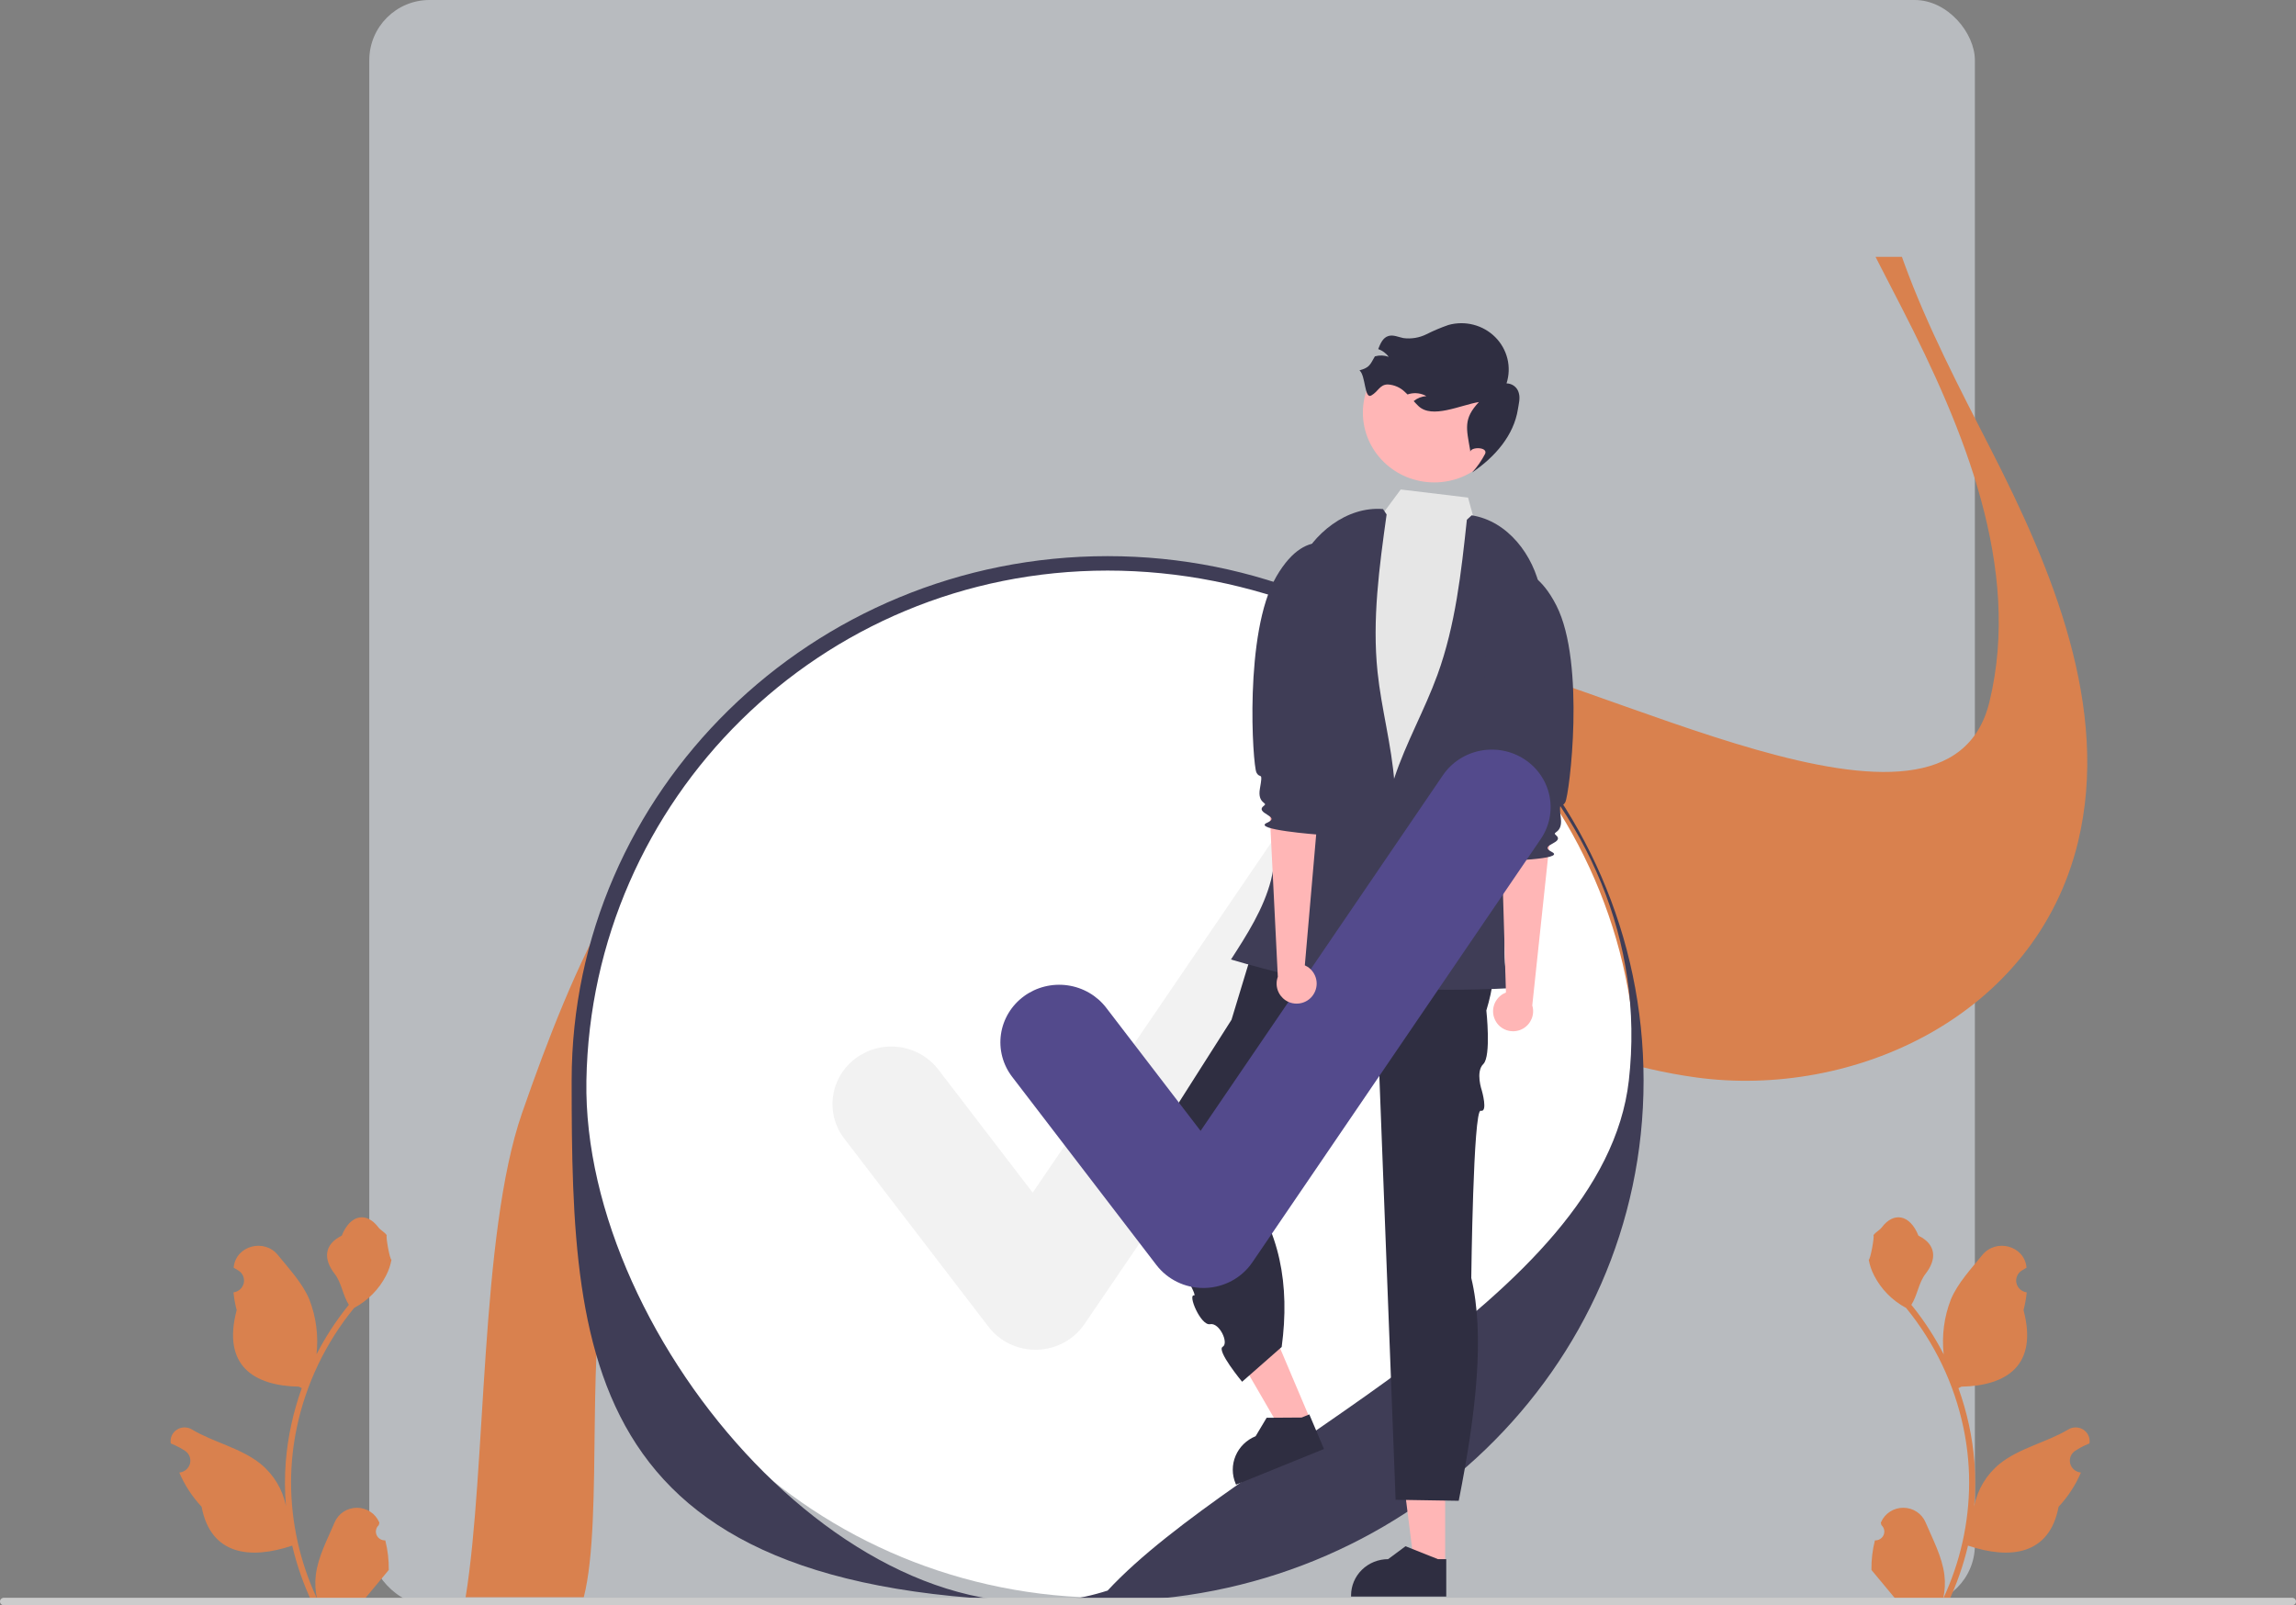 <?xml version="1.0" encoding="UTF-8"?> <svg xmlns="http://www.w3.org/2000/svg" width="1144" height="800" viewBox="0 0 1144 800" fill="none"><rect x="0" y="0" width="1144" height="800" fill="#808080" stroke="none"/> <rect x="184" width="800" height="800" rx="30" fill="#B8BBBF"></rect> <g clip-path="url(#clip0_33_5)"> <path d="M191.97 767.67C191.054 767.711 190.146 767.476 189.371 766.996C188.596 766.515 187.99 765.813 187.636 764.985C187.282 764.156 187.197 763.241 187.392 762.364C187.587 761.486 188.053 760.688 188.727 760.079L189.034 758.886C188.993 758.79 188.953 758.695 188.912 758.599C187.988 756.465 186.441 754.645 184.464 753.368C182.487 752.091 180.169 751.415 177.8 751.423C175.432 751.432 173.119 752.125 171.152 753.416C169.184 754.707 167.651 756.539 166.744 758.68C163.118 767.226 158.502 775.787 157.365 784.824C156.865 788.818 157.076 792.867 157.99 796.791C149.474 778.61 145.052 758.85 145.023 738.851C145.022 733.832 145.306 728.817 145.877 723.829C146.348 719.741 147.002 715.681 147.838 711.651C152.403 689.781 162.202 669.283 176.432 651.841C183.32 648.163 188.89 642.507 192.392 635.635C193.66 633.165 194.557 630.528 195.054 627.807C194.277 627.907 192.124 616.326 192.71 615.615C191.628 614.007 189.69 613.208 188.507 611.639C182.626 603.835 174.523 605.198 170.293 615.803C161.257 620.266 161.17 627.668 166.714 634.788C170.242 639.317 170.726 645.446 173.821 650.295C173.503 650.694 173.172 651.08 172.853 651.479C167.033 658.805 161.959 666.671 157.706 674.964C158.741 665.673 157.506 656.274 154.105 647.54C150.657 639.401 144.196 632.546 138.505 625.509C131.67 617.057 117.655 620.746 116.451 631.46C116.439 631.564 116.427 631.667 116.416 631.771C117.262 632.238 118.089 632.733 118.898 633.257C119.915 633.922 120.703 634.872 121.159 635.983C121.615 637.094 121.717 638.313 121.453 639.482C121.188 640.65 120.569 641.714 119.677 642.532C118.784 643.351 117.66 643.886 116.451 644.068L116.327 644.087C116.628 647.068 117.161 650.023 117.919 652.925C110.619 680.555 126.379 690.618 148.883 691.07C149.379 691.319 149.863 691.568 150.36 691.805C146.087 703.657 143.407 716.001 142.387 728.529C141.809 735.92 141.844 743.345 142.489 750.73L142.451 750.468C140.82 742.256 136.344 734.845 129.777 729.489C120.025 721.648 106.246 718.761 95.724 712.458C94.606 711.755 93.306 711.38 91.977 711.377C90.648 711.374 89.347 711.743 88.225 712.44C87.103 713.137 86.209 714.134 85.647 715.313C85.085 716.491 84.879 717.802 85.053 719.092C85.068 719.183 85.082 719.275 85.097 719.367C86.665 719.992 88.192 720.712 89.669 721.523C90.514 721.99 91.342 722.485 92.151 723.009C93.168 723.674 93.956 724.624 94.412 725.735C94.868 726.846 94.97 728.065 94.705 729.234C94.441 730.403 93.822 731.466 92.929 732.284C92.037 733.103 90.912 733.638 89.704 733.821L89.58 733.839C89.491 733.852 89.414 733.864 89.325 733.877C92.005 740.139 95.766 745.903 100.444 750.917C105.009 775.037 124.613 777.325 145.584 770.301H145.597C147.898 780.087 151.231 789.612 155.544 798.723H191.08C191.207 798.336 191.322 797.937 191.437 797.551C188.147 797.753 184.845 797.561 181.604 796.978C184.24 793.811 186.877 790.62 189.513 787.454C189.572 787.395 189.627 787.332 189.679 787.267C191.016 785.646 192.366 784.038 193.704 782.418L193.705 782.416C193.776 777.448 193.193 772.493 191.972 767.671L191.97 767.67Z" fill="#D9814E"></path> <path d="M934.194 767.67C935.111 767.711 936.018 767.476 936.793 766.996C937.569 766.515 938.174 765.813 938.528 764.985C938.882 764.156 938.967 763.241 938.772 762.364C938.577 761.486 938.111 760.688 937.437 760.079L937.131 758.886C937.171 758.79 937.212 758.695 937.253 758.599C938.176 756.465 939.723 754.645 941.7 753.368C943.677 752.091 945.995 751.415 948.364 751.423C950.732 751.432 953.046 752.125 955.013 753.416C956.98 754.707 958.513 756.539 959.421 758.68C963.046 767.226 967.662 775.787 968.799 784.824C969.3 788.818 969.088 792.867 968.175 796.791C976.691 778.61 981.113 758.85 981.141 738.851C981.143 733.832 980.858 728.817 980.288 723.829C979.816 719.741 979.163 715.681 978.326 711.651C973.762 689.781 963.962 669.283 949.732 651.841C942.845 648.163 937.275 642.507 933.773 635.635C932.504 633.165 931.607 630.529 931.111 627.807C931.888 627.907 934.04 616.326 933.454 615.615C934.537 614.007 936.475 613.208 937.657 611.639C943.538 603.835 951.641 605.198 955.871 615.803C964.907 620.266 964.995 627.668 959.45 634.788C955.923 639.317 955.438 645.446 952.343 650.295C952.661 650.694 952.993 651.08 953.311 651.479C959.132 658.805 964.205 666.671 968.458 674.964C967.424 665.673 968.658 656.274 972.06 647.54C975.507 639.401 981.969 632.546 987.659 625.509C994.494 617.057 1008.51 620.746 1009.71 631.46C1009.73 631.564 1009.74 631.667 1009.75 631.771C1008.9 632.238 1008.08 632.733 1007.27 633.257C1006.25 633.922 1005.46 634.872 1005.01 635.983C1004.55 637.094 1004.45 638.313 1004.71 639.482C1004.98 640.65 1005.6 641.714 1006.49 642.532C1007.38 643.351 1008.5 643.886 1009.71 644.068L1009.84 644.087C1009.54 647.068 1009 650.023 1008.25 652.925C1015.54 680.555 999.785 690.618 977.282 691.07C976.785 691.319 976.301 691.568 975.804 691.805C980.077 703.657 982.757 716.001 983.777 728.529C984.355 735.92 984.321 743.345 983.676 750.73L983.714 750.468C985.344 742.256 989.821 734.845 996.387 729.489C1006.14 721.648 1019.92 718.761 1030.44 712.458C1031.56 711.755 1032.86 711.38 1034.19 711.377C1035.52 711.374 1036.82 711.743 1037.94 712.44C1039.06 713.137 1039.96 714.134 1040.52 715.313C1041.08 716.491 1041.29 717.802 1041.11 719.092C1041.1 719.183 1041.08 719.275 1041.07 719.367C1039.5 719.992 1037.97 720.712 1036.5 721.523C1035.65 721.99 1034.82 722.485 1034.01 723.009C1033 723.674 1032.21 724.624 1031.75 725.735C1031.3 726.846 1031.19 728.065 1031.46 729.234C1031.72 730.403 1032.34 731.466 1033.24 732.284C1034.13 733.103 1035.25 733.638 1036.46 733.821L1036.58 733.839C1036.67 733.852 1036.75 733.864 1036.84 733.877C1034.16 740.139 1030.4 745.903 1025.72 750.917C1021.16 775.037 1001.55 777.325 980.581 770.301H980.568C978.267 780.087 974.933 789.612 970.62 798.723H935.085C934.957 798.336 934.842 797.937 934.728 797.551C938.017 797.753 941.319 797.561 944.561 796.978C941.924 793.811 939.288 790.62 936.651 787.454C936.592 787.395 936.537 787.332 936.486 787.267C935.148 785.646 933.798 784.038 932.461 782.418L932.46 782.416C932.389 777.448 932.971 772.493 934.193 767.671L934.194 767.67Z" fill="#D9814E"></path> <path d="M232 796H290.879C300.949 756.442 290.932 662.953 304.206 624.741C329.671 551.474 362.203 474.169 422.924 438.395C448.85 423.119 477.118 417.153 505.987 417.478C545.866 417.919 586.867 430.409 624.405 446.961C639.76 453.716 654.975 461.145 670.13 468.736C727.227 497.36 783.703 528.538 845.104 536.965C922.802 547.621 1014.15 507.064 1035.37 419.707C1051.57 352.824 1022.4 283.389 991.81 223.656C961.22 163.924 927.026 100.014 932.612 30.856C932.632 30.624 932.652 30.369 932.692 30.137C934.794 5.297 947.506 -12.555 965.264 -24H887.947C886.926 40.514 918.918 97.46 947.707 153.687C978.297 213.395 1007.47 282.854 991.27 349.737C970.049 437.071 794.328 334.697 716.63 324.018C694.689 321.023 729.543 331.679 708.622 324.018C675.81 312.016 672.172 422.098 640.24 405.94C620.361 395.865 600.461 385.859 580.301 376.968C571.952 373.277 563.424 369.818 554.795 366.614C554.775 366.614 554.775 366.614 554.755 366.591C496.817 345.187 433.454 336.852 379.921 367.798C379.561 368.007 379.18 368.216 378.82 368.425C318.1 404.176 285.567 481.481 260.102 554.748C239.061 615.315 242.37 732.112 232 796Z" fill="#D9814E"></path> <path d="M551.879 796.289C697.336 796.289 815.253 680.884 815.253 538.524C815.253 396.165 697.336 280.76 551.879 280.76C406.422 280.76 288.505 396.165 288.505 538.524C288.505 680.884 406.422 796.289 551.879 796.289Z" fill="white"></path> <path d="M551.127 797.944C290.545 803.802 284.831 682.639 284.831 538.523C284.831 394.411 404.628 277.165 551.879 277.165C699.129 277.165 818.927 394.411 818.927 538.523C818.927 682.639 698.377 797.944 551.127 797.944ZM551.879 284.357C408.679 284.357 294.591 398.395 292.179 538.523C289.936 668.86 431.41 831.502 551.879 792.694C616.483 723.059 799.135 648.058 811.579 538.523C827.402 399.234 695.078 284.357 551.879 284.357V284.357Z" fill="#3F3D56"></path> <path d="M515.949 672.679C511.401 672.679 506.916 671.642 502.848 669.651C498.78 667.66 495.242 664.769 492.514 661.207L420.662 567.443C418.352 564.431 416.67 561.003 415.714 557.355C414.758 553.706 414.545 549.909 415.089 546.181C415.632 542.452 416.921 538.865 418.881 535.624C420.842 532.383 423.436 529.551 426.514 527.292C429.593 525.032 433.097 523.388 436.825 522.454C440.553 521.52 444.432 521.313 448.242 521.847C452.051 522.381 455.716 523.644 459.027 525.564C462.338 527.484 465.229 530.024 467.537 533.038L514.545 594.376L635.28 417.134C639.592 410.811 646.293 406.422 653.91 404.933C661.527 403.444 669.436 404.977 675.899 409.193C682.362 413.41 686.85 419.966 688.375 427.42C689.9 434.875 688.339 442.616 684.033 448.944L540.329 659.91C537.729 663.725 534.233 666.875 530.133 669.095C526.033 671.315 521.449 672.541 516.765 672.669C516.493 672.674 516.221 672.679 515.949 672.679Z" fill="#F2F2F2"></path> <path d="M8.39626e-06 798.144C-0.001 798.388 0.048 798.629 0.143 798.855C0.238 799.081 0.378 799.286 0.554 799.458C0.73 799.631 0.94 799.767 1.17 799.86C1.401 799.953 1.648 800.001 1.897 800H1142.1C1142.61 800 1143.09 799.805 1143.44 799.456C1143.8 799.108 1144 798.636 1144 798.144C1144 797.651 1143.8 797.179 1143.44 796.831C1143.09 796.483 1142.61 796.287 1142.1 796.287H1.897C1.648 796.286 1.401 796.334 1.17 796.427C0.94 796.52 0.73 796.657 0.554 796.829C0.378 797.002 0.238 797.207 0.143 797.432C0.048 797.658 -0.001 797.9 8.39626e-06 798.144Z" fill="#CCCCCC"></path> <path d="M720.063 779.944H704.642L697.306 721.726L720.068 721.727L720.063 779.944Z" fill="#FFB6B6"></path> <path d="M720.607 795.69L673.184 795.688V795.101C673.184 790.31 675.129 785.715 678.59 782.327C682.052 778.94 686.747 777.036 691.642 777.036H691.643L700.306 770.604L716.468 777.037L720.608 777.037L720.607 795.69Z" fill="#2F2E41"></path> <path d="M653.017 707.793L638.773 713.574L609.208 662.548L630.234 654.016L653.017 707.793Z" fill="#FFB6B6"></path> <path d="M659.683 722.133L615.876 739.912L615.646 739.37C613.771 734.944 613.769 729.97 615.641 725.543C617.512 721.116 621.104 717.598 625.626 715.762L625.627 715.762L631.111 706.573L648.558 706.455L652.382 704.903L659.683 722.133Z" fill="#2F2E41"></path> <path d="M737.697 448.771L628.253 459.961L613.613 508.219L562.913 587.961C562.913 587.961 598.29 646.237 594.968 645.603C591.647 644.968 598.286 660.853 602.937 659.931C607.587 659.009 612.423 669.366 609.208 671.208C605.993 673.049 618.892 688.621 618.892 688.621L638.606 671.303C642.8 640.347 637.733 612.795 619.683 590.019L676.165 530.341L686.875 525.992L695.377 747.442L726.822 747.948C735.499 704.264 739.858 664.947 733.076 636.899C733.076 636.899 734.05 552.64 737.769 553.561C741.487 554.482 738.335 543.506 738.335 543.506C738.335 543.506 735.078 534.157 739.08 530.279C743.081 526.401 740.583 503.591 740.583 503.591C747.195 482.004 745.204 464.18 737.697 448.771Z" fill="#2F2E41"></path> <path d="M653.546 270.684L683.802 263.01L697.926 243.946L731.466 247.981L738.606 273.985L762.485 287.551C762.485 287.551 749.287 424.171 752.426 431.672C755.565 439.174 766.822 438.555 757.208 448.225C747.595 457.895 746.322 454 748.552 464.528C750.783 475.056 767.044 486.198 748.552 486.087C730.061 485.977 618.477 484.417 621.665 471.936C624.853 459.455 624.803 462.625 629.611 454.8C634.418 446.975 637.653 451.347 636.035 439.8C634.418 428.253 636.012 420.453 636.012 414.212C636.012 407.972 641.353 351.265 641.353 351.265L653.546 270.684Z" fill="#E6E6E6"></path> <path d="M714.612 240.422C734.242 240.422 750.155 224.848 750.155 205.636C750.155 186.424 734.242 170.849 714.612 170.849C694.982 170.849 679.068 186.424 679.068 205.636C679.068 224.848 694.982 240.422 714.612 240.422Z" fill="#FFB6B6"></path> <path d="M677.368 184.583C680.489 187.052 679.775 199.056 683.252 197.099C686.73 195.143 687.454 191.639 691.458 191.602C694.723 191.779 697.802 193.142 700.092 195.426C700.519 195.803 700.924 196.198 701.318 196.589C701.678 196.466 702.034 196.354 702.408 196.262C705.216 195.591 708.181 195.999 710.691 197.403C708.373 197.565 706.166 198.436 704.382 199.893C705.146 200.731 705.922 201.574 706.738 202.354C713.545 208.882 727.502 201.93 736.887 200.361C729.071 208.714 730.612 213.376 732.555 224.541L732.564 225.151C732.963 222.576 741.389 222.704 740 226.121C738.255 229.496 736.073 232.636 733.506 235.463C744.986 227.68 754.254 216.951 756.302 203.99C756.722 201.265 757.543 198.485 756.749 195.828C756.412 194.485 755.63 193.288 754.525 192.426C753.42 191.564 752.054 191.084 750.641 191.062C751.92 187.086 752.074 182.846 751.087 178.791C750.1 174.737 748.009 171.02 745.036 168.035C742.063 165.051 738.32 162.911 734.203 161.843C730.087 160.774 725.752 160.818 721.658 161.968C717.925 163.267 714.283 164.805 710.756 166.574C707.196 168.349 703.167 169.017 699.209 168.488C696.743 167.989 694.246 166.74 691.829 167.447C689.028 168.269 687.824 171.164 686.702 173.959C688.809 174.712 690.639 176.063 691.957 177.839C689.779 177.052 687.403 176.957 685.166 177.569C685.125 177.576 685.085 177.586 685.046 177.601C682.51 182.048 682.363 183.138 677.368 184.583Z" fill="#2F2E41"></path> <path d="M689.089 253.692C670.883 252.258 654.261 265.884 646.682 282.147C639.103 298.411 638.607 316.861 638.239 334.732L637.095 390.285C636.926 398.505 636.757 406.727 636.338 414.939C636.123 422.93 635.096 430.88 633.273 438.672C629.561 452.97 621.396 465.711 613.35 478.186C633.949 484.28 654.898 489.177 676.087 492.85C686.669 459.353 697.372 424.893 694.77 389.923C693.394 371.419 688.309 353.352 686.375 334.896C683.638 308.756 687.266 282.423 690.888 256.387" fill="#3F3D56"></path> <path d="M733.28 256.817C751.312 259.654 764.153 276.754 767.569 294.314C770.985 311.874 766.991 329.911 763.012 347.357C758.889 365.433 754.766 383.51 750.643 401.586C748.813 409.611 746.983 417.637 745.397 425.711C743.856 433.555 750.309 443.615 750.383 451.602C750.519 466.354 747.592 478.504 752.381 492.492C730.893 493.624 709.355 493.512 687.88 492.155C685.729 457.157 683.694 421.195 694.706 387.831C700.533 370.175 709.856 353.808 716.212 336.328C725.214 311.572 728.079 285.15 730.878 259.016" fill="#3F3D56"></path> <path d="M745.301 509.008C743.962 506.724 743.586 504.019 744.254 501.468C744.922 498.917 746.58 496.721 748.877 495.349C749.348 495.077 749.841 494.844 750.352 494.652L748.053 418.026L772.962 411.821L763.463 501.093C764.113 503.227 764.023 505.511 763.207 507.589C762.391 509.668 760.895 511.424 758.952 512.582C757.841 513.231 756.609 513.66 755.328 513.843C754.047 514.026 752.742 513.96 751.487 513.65C750.232 513.339 749.051 512.79 748.013 512.033C746.975 511.276 746.099 510.326 745.436 509.238C745.39 509.162 745.345 509.085 745.301 509.008Z" fill="#FFB6B6"></path> <path d="M743.482 287.428C743.482 287.428 760.869 273.038 775.5 301.811C790.131 330.585 781.955 396.318 779.895 399.827C777.835 403.335 776.579 398.448 777.707 407.799C778.624 415.405 773.17 414.453 775.126 416.076C780.285 420.356 765.838 420.843 773.258 424.614C780.678 428.385 747.469 429.091 747.469 429.091C747.469 429.091 743.453 426.284 746.242 415.697C747.809 409.75 751.732 407.575 747.548 404.824C743.364 402.072 751.87 393.566 751.876 391.699C751.881 389.833 738.612 349.01 738.612 349.01L743.482 287.428Z" fill="#3F3D56"></path> <path d="M599.604 641.894C595.056 641.894 590.571 640.858 586.503 638.867C582.435 636.875 578.897 633.985 576.169 630.423L504.317 536.659C502.006 533.647 500.325 530.218 499.369 526.57C498.413 522.922 498.2 519.125 498.744 515.396C499.287 511.668 500.576 508.08 502.536 504.839C504.497 501.598 507.09 498.767 510.169 496.507C513.248 494.248 516.751 492.604 520.479 491.669C524.208 490.735 528.087 490.529 531.897 491.063C535.706 491.596 539.371 492.859 542.682 494.78C545.992 496.7 548.884 499.239 551.192 502.254L598.2 563.592L718.935 386.349C721.069 383.216 723.812 380.525 727.009 378.43C730.206 376.335 733.793 374.876 737.566 374.138C741.338 373.399 745.223 373.395 748.997 374.126C752.771 374.857 756.361 376.308 759.563 378.397C762.764 380.485 765.513 383.171 767.654 386.299C769.795 389.428 771.285 392.939 772.04 396.631C772.794 400.323 772.798 404.125 772.052 407.819C771.305 411.513 769.822 415.026 767.688 418.159L623.983 629.125C621.384 632.941 617.887 636.091 613.787 638.311C609.688 640.531 605.103 641.756 600.42 641.885C600.148 641.89 599.876 641.894 599.604 641.894Z" fill="#534A8C"></path> <path d="M654.375 495.698C655.842 493.49 656.369 490.809 655.847 488.226C655.324 485.643 653.792 483.361 651.577 481.866C651.121 481.569 650.642 481.31 650.143 481.09L656.766 404.707L632.245 397.164L636.688 486.813C635.919 488.908 635.879 491.194 636.577 493.313C637.274 495.432 638.669 497.266 640.543 498.528C641.616 499.236 642.822 499.731 644.091 499.983C645.359 500.235 646.666 500.24 647.937 499.998C649.208 499.756 650.417 499.271 651.497 498.571C652.576 497.872 653.504 496.971 654.227 495.92C654.278 495.847 654.327 495.773 654.375 495.698Z" fill="#FFB6B6"></path> <path d="M668.726 274.713C668.726 274.713 652.178 259.404 635.945 287.342C619.712 315.28 624.163 381.355 626.022 384.97C627.88 388.584 629.41 383.772 627.756 393.048C626.411 400.593 631.91 399.938 629.865 401.452C624.472 405.446 638.87 406.714 631.248 410.078C623.627 413.442 656.745 415.943 656.745 415.943C656.745 415.943 660.914 413.357 658.727 402.636C657.498 396.614 653.704 394.23 658.037 391.709C662.37 389.188 654.357 380.234 654.457 378.37C654.557 376.506 670.111 336.463 670.111 336.463L668.726 274.713Z" fill="#3F3D56"></path> </g> <defs> <clipPath id="clip0_33_5"> <rect width="286" height="168" fill="white" transform="translate(0 128) scale(4)"></rect> </clipPath> </defs> </svg> 